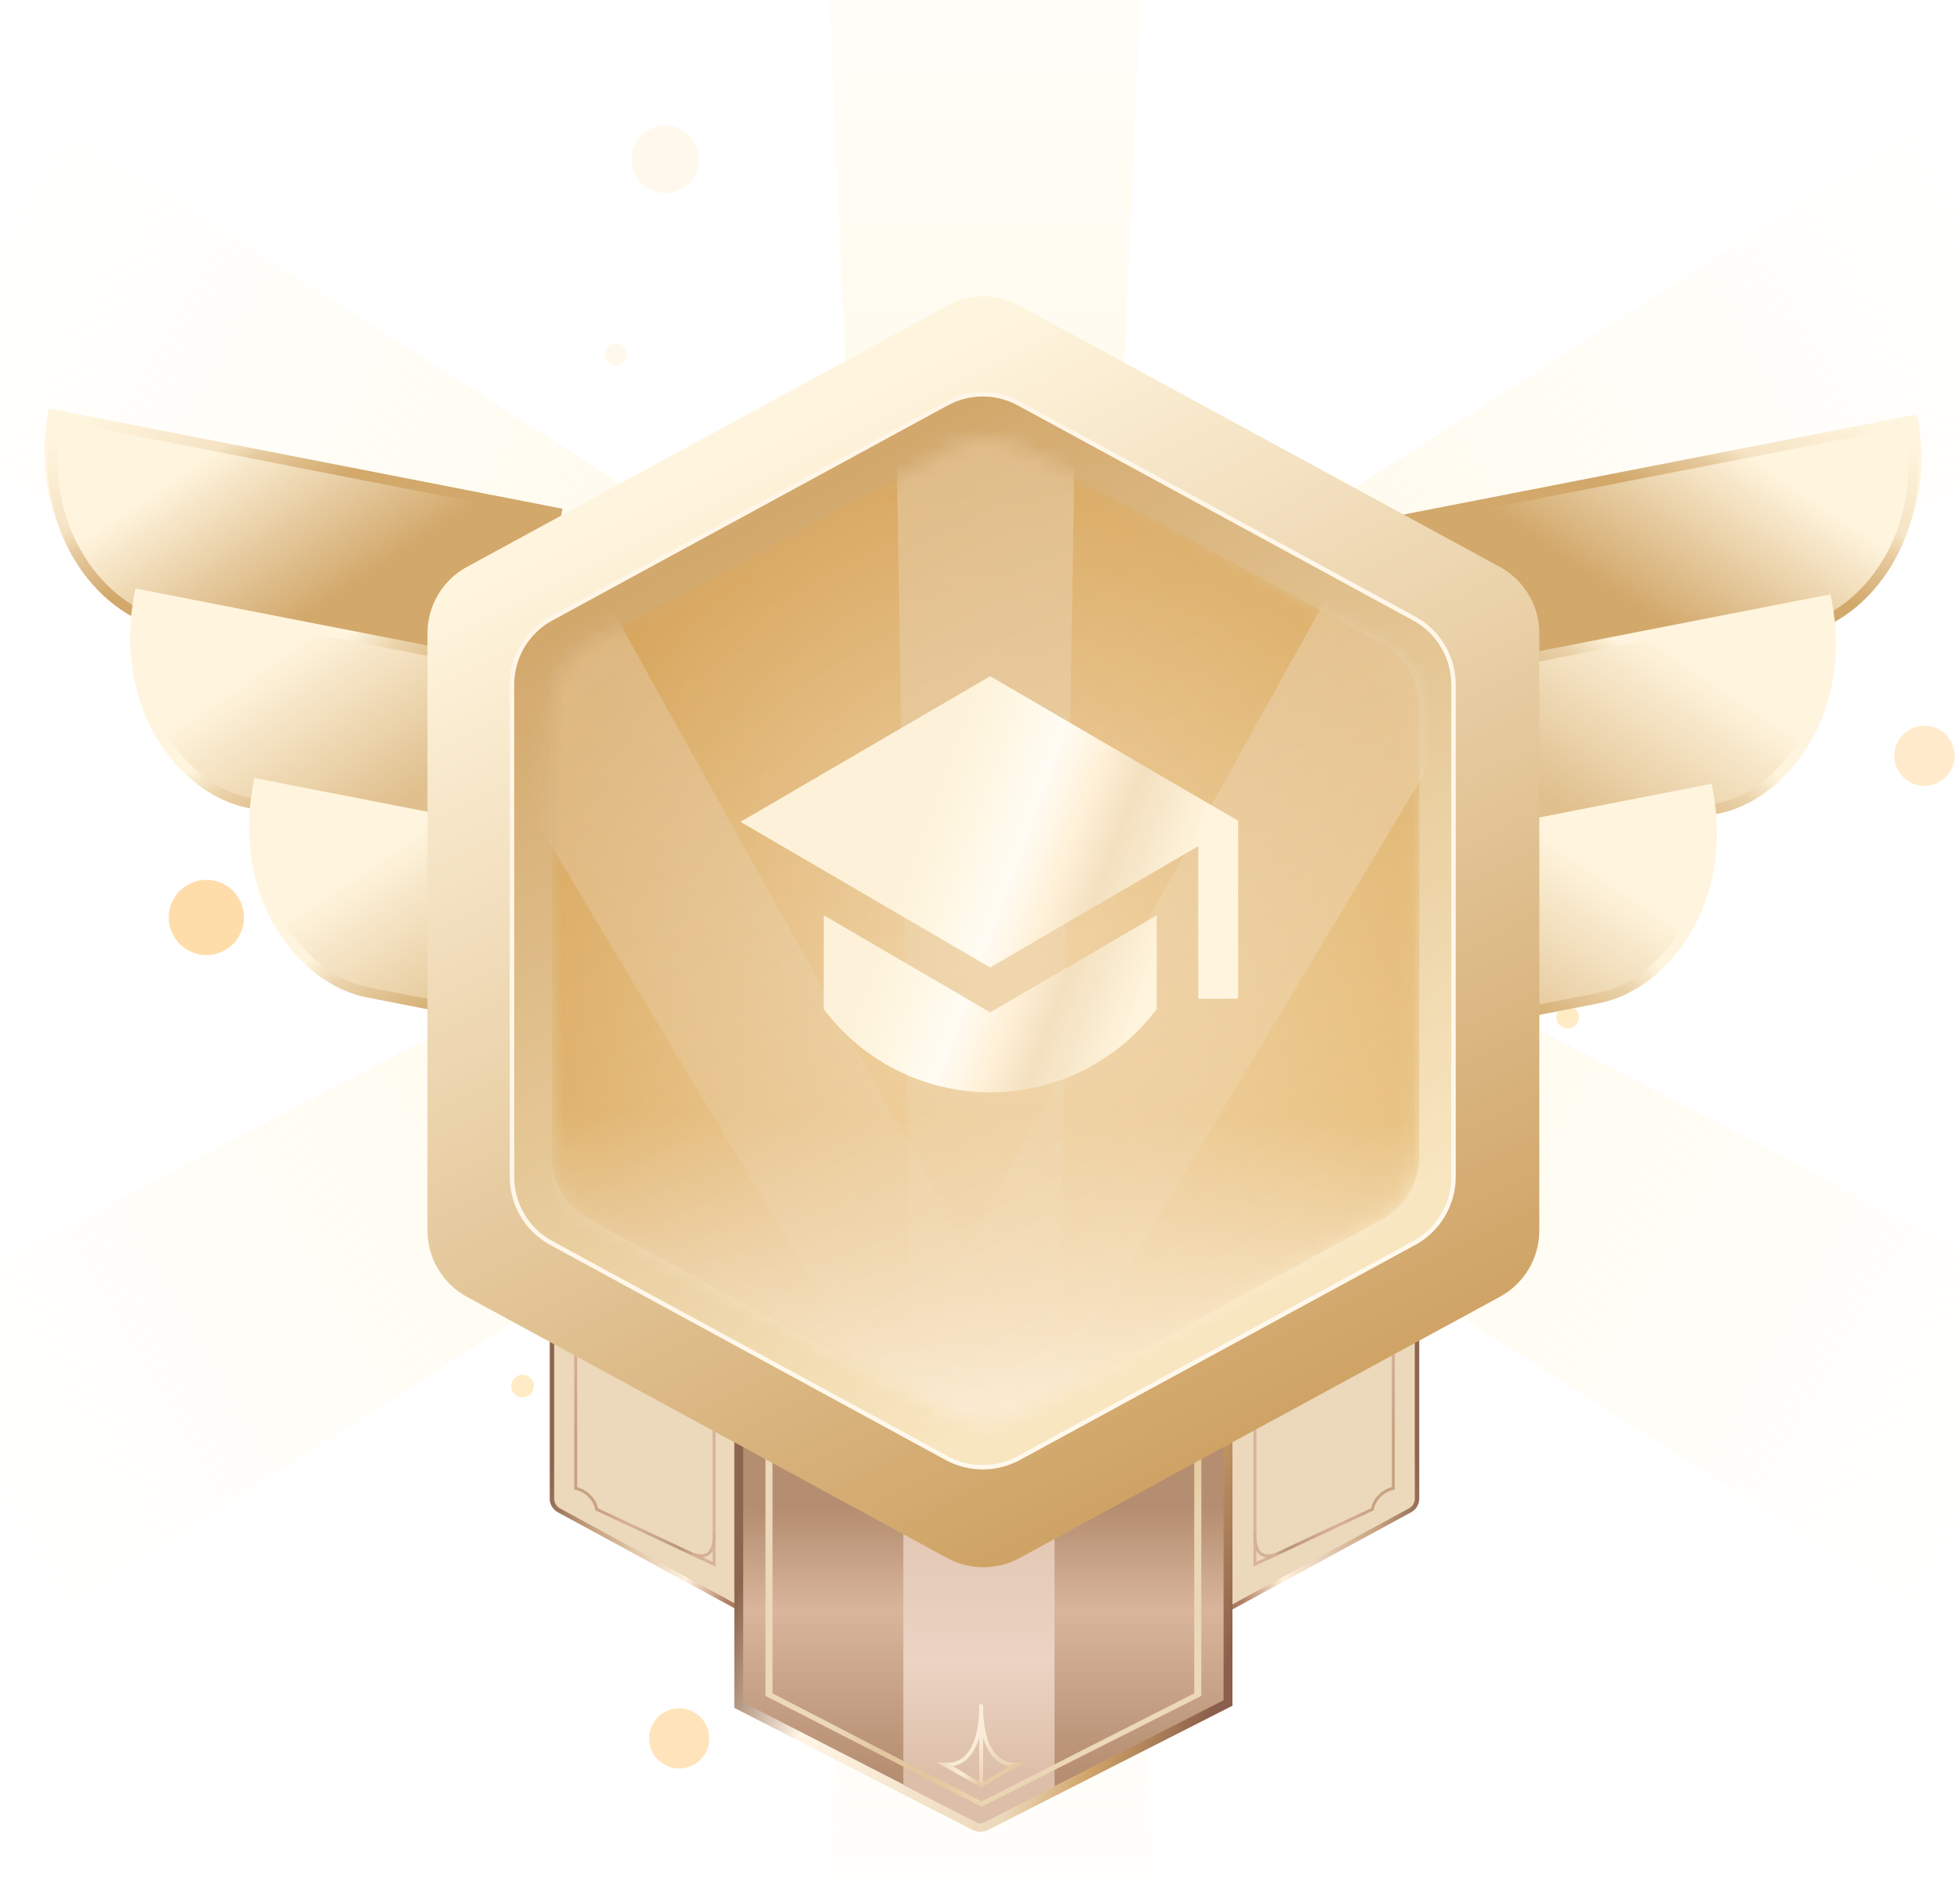 <svg width="120" height="115" viewBox="0 0 120 115" fill="none" xmlns="http://www.w3.org/2000/svg">
  <g clip-path="url(#clip0_647_3457)">
  <path d="M77.336 54.286L130.062 81.7L119.574 99.865L69.47 67.91L77.336 54.286Z" fill="url(#paint0_linear_647_3457)"/>
  <path d="M68.578 68.965L71.2 128.334H50.224L52.846 68.965H68.578Z" fill="url(#paint1_linear_647_3457)"/>
  <path d="M52.437 37.369L49.815 -22L70.791 -22L68.169 37.369H52.437Z" fill="url(#paint2_linear_647_3457)"/>
  <path d="M51.592 68.099L1.488 100.054L-9 81.888L43.726 54.475L51.592 68.099Z" fill="url(#paint3_linear_647_3457)"/>
  <path d="M77.336 52.086L130.062 24.673L119.574 6.507L69.47 38.462L77.336 52.086Z" fill="url(#paint4_linear_647_3457)"/>
  <path d="M51.592 38.275L1.488 6.32L-9 24.485L43.726 51.899L51.592 38.275Z" fill="url(#paint5_linear_647_3457)"/>
  <g opacity="0.3" filter="url(#filter0_f_647_3457)">
  <circle cx="40.723" cy="9.753" r="2.073" fill="#FFEBC4"/>
  </g>
  <g filter="url(#filter1_f_647_3457)">
  <circle cx="31.99" cy="84.885" r="0.691" fill="#FFEBC4"/>
  </g>
  <g opacity="0.3" filter="url(#filter2_f_647_3457)">
  <circle cx="37.707" cy="21.713" r="0.691" fill="#FFEBC4"/>
  </g>
  <g filter="url(#filter3_f_647_3457)">
  <circle cx="95.978" cy="62.286" r="0.691" fill="#FFEBC4"/>
  </g>
  <g filter="url(#filter4_f_647_3457)">
  <circle cx="12.636" cy="56.185" r="2.304" fill="#FFDDAA"/>
  </g>
  <g opacity="0.6" filter="url(#filter5_f_647_3457)">
  <circle cx="117.824" cy="46.283" r="1.843" fill="#FFDDAA"/>
  </g>
  <g opacity="0.8" filter="url(#filter6_f_647_3457)">
  <circle cx="41.583" cy="106.46" r="1.843" fill="#FFDDAA"/>
  </g>
  <g filter="url(#filter7_dd_647_3457)">
  <path d="M32.234 40.556L34.389 29.52L2.987 23.39C1.641 30.287 5.709 35.377 9.671 36.151L32.234 40.556Z" fill="url(#paint6_linear_647_3457)"/>
  <path d="M31.914 40.771L34.069 29.735L3.469 23.762C2.122 30.659 6.19 35.749 10.152 36.523L31.914 40.771Z" stroke="url(#paint7_linear_647_3457)" stroke-width="0.625"/>
  <path d="M32.441 50.862L34.596 39.826L8.539 34.739C7.193 41.636 11.261 46.727 15.223 47.5L32.441 50.862Z" fill="url(#paint8_linear_647_3457)"/>
  <path d="M32.441 50.862L34.596 39.826L8.539 34.739C7.193 41.636 11.261 46.727 15.223 47.5L32.441 50.862Z" stroke="url(#paint9_linear_647_3457)" stroke-width="0.625"/>
  <path d="M39.724 62.467L41.878 51.431L15.821 46.344C14.475 53.242 18.543 58.332 22.505 59.105L39.724 62.467Z" fill="url(#paint10_linear_647_3457)"/>
  <path d="M39.724 62.467L41.878 51.431L15.821 46.344C14.475 53.242 18.543 58.332 22.505 59.105L39.724 62.467Z" stroke="url(#paint11_linear_647_3457)" stroke-width="0.625"/>
  <g filter="url(#filter8_d_647_3457)">
  <path d="M33.794 90.109V65.952H47.817V98.218L34.221 90.826C33.958 90.683 33.794 90.408 33.794 90.109Z" fill="#ECD8BA"/>
  <path d="M33.794 90.109V65.952H47.817V98.218L34.221 90.826C33.958 90.683 33.794 90.408 33.794 90.109Z" stroke="url(#paint12_linear_647_3457)" stroke-width="0.272"/>
  </g>
  <path fill-rule="evenodd" clip-rule="evenodd" d="M35.338 89.407V78.205H35.156V89.558L35.232 89.571C35.484 89.613 35.764 89.762 35.993 89.98C36.221 90.198 36.39 90.476 36.432 90.769L36.439 90.818L43.81 94.27V81.942H43.627V93.984L36.605 90.695C36.545 90.37 36.356 90.075 36.118 89.848C35.89 89.631 35.61 89.47 35.338 89.407Z" fill="url(#paint13_linear_647_3457)"/>
  <path fill-rule="evenodd" clip-rule="evenodd" d="M43.616 93.317C43.813 92.985 43.824 92.514 43.809 92.21L43.627 92.219C43.642 92.522 43.626 92.943 43.459 93.225C43.379 93.361 43.265 93.461 43.1 93.502C42.933 93.544 42.702 93.528 42.385 93.405L42.319 93.574C42.657 93.706 42.928 93.734 43.145 93.679C43.364 93.624 43.516 93.488 43.616 93.317Z" fill="#D4B195"/>
  <g filter="url(#filter9_d_647_3457)">
  <path d="M86.756 90.109V65.952H72.733V98.218L86.329 90.826C86.592 90.683 86.756 90.408 86.756 90.109Z" fill="#ECD8BA"/>
  <path d="M86.756 90.109V65.952H72.733V98.218L86.329 90.826C86.592 90.683 86.756 90.408 86.756 90.109Z" stroke="url(#paint14_linear_647_3457)" stroke-width="0.272"/>
  </g>
  <path fill-rule="evenodd" clip-rule="evenodd" d="M85.213 89.407V78.205H85.395V89.558L85.319 89.571C85.067 89.613 84.787 89.762 84.558 89.98C84.329 90.198 84.16 90.476 84.118 90.769L84.112 90.818L76.741 94.27V81.942H76.923V93.984L83.946 90.695C84.006 90.37 84.195 90.075 84.432 89.848C84.66 89.631 84.941 89.47 85.213 89.407Z" fill="url(#paint15_linear_647_3457)"/>
  <path fill-rule="evenodd" clip-rule="evenodd" d="M76.933 93.317C76.737 92.985 76.726 92.514 76.741 92.21L76.923 92.219C76.908 92.522 76.924 92.943 77.09 93.225C77.171 93.361 77.285 93.461 77.449 93.502C77.617 93.544 77.847 93.528 78.165 93.405L78.231 93.574C77.893 93.706 77.622 93.734 77.405 93.679C77.185 93.624 77.034 93.488 76.933 93.317Z" fill="#D4B195"/>
  <path d="M88.13 40.911L85.975 29.875L117.377 23.744C118.724 30.642 114.655 35.732 110.694 36.506L88.13 40.911Z" fill="url(#paint16_linear_647_3457)"/>
  <path d="M88.45 41.127L86.296 30.091L116.896 24.117C118.242 31.015 114.174 36.105 110.212 36.879L88.45 41.127Z" stroke="url(#paint17_linear_647_3457)" stroke-width="0.625"/>
  <path d="M87.923 51.217L85.768 40.181L111.825 35.094C113.172 41.992 109.103 47.082 105.142 47.855L87.923 51.217Z" fill="url(#paint18_linear_647_3457)"/>
  <path d="M87.923 51.217L85.768 40.181L111.825 35.094C113.172 41.992 109.103 47.082 105.142 47.855L87.923 51.217Z" stroke="url(#paint19_linear_647_3457)" stroke-width="0.625"/>
  <path d="M80.642 62.822L78.487 51.786L104.544 46.699C105.89 53.596 101.822 58.687 97.86 59.46L80.642 62.822Z" fill="url(#paint20_linear_647_3457)"/>
  <path d="M80.642 62.822L78.487 51.786L104.544 46.699C105.89 53.596 101.822 58.687 97.86 59.46L80.642 62.822Z" stroke="url(#paint21_linear_647_3457)" stroke-width="0.625"/>
  <g filter="url(#filter10_d_647_3457)">
  <path d="M45.231 64.589H75.184V102.625L60.374 110.153C60.15 110.267 59.885 110.267 59.661 110.152L45.231 102.756V64.589Z" fill="url(#paint22_linear_647_3457)"/>
  <path d="M45.231 64.589H75.184V102.625L60.374 110.153C60.15 110.267 59.885 110.267 59.661 110.152L45.231 102.756V64.589Z" stroke="url(#paint23_linear_647_3457)" stroke-width="0.545"/>
  </g>
  <path fill-rule="evenodd" clip-rule="evenodd" d="M64.565 107.752L60.375 109.882C60.15 109.996 59.885 109.995 59.661 109.88L55.307 107.648V79.838H64.565V107.752Z" fill="url(#paint24_linear_647_3457)"/>
  <path fill-rule="evenodd" clip-rule="evenodd" d="M46.865 85.012H47.299V102.035L60.1 108.652L73.116 102.035V85.012H73.55V102.189L60.098 108.974L46.865 102.188V85.012Z" fill="url(#paint25_linear_647_3457)"/>
  <path fill-rule="evenodd" clip-rule="evenodd" d="M60.189 102.71V107.651H59.952V102.71H60.189Z" fill="url(#paint26_linear_647_3457)"/>
  <path fill-rule="evenodd" clip-rule="evenodd" d="M59.359 105.898C58.888 106.441 58.314 106.562 57.919 106.496L57.958 106.263C58.273 106.315 58.764 106.223 59.18 105.743C59.599 105.26 59.95 104.376 59.95 102.829H60.187C60.187 104.407 59.829 105.356 59.359 105.898Z" fill="url(#paint27_linear_647_3457)"/>
  <path fill-rule="evenodd" clip-rule="evenodd" d="M60.779 105.898C61.251 106.441 61.825 106.562 62.22 106.496L62.181 106.263C61.866 106.315 61.375 106.223 60.958 105.743C60.54 105.26 60.188 104.376 60.188 102.829H59.952C59.952 104.407 60.31 105.356 60.779 105.898Z" fill="url(#paint28_linear_647_3457)"/>
  <path fill-rule="evenodd" clip-rule="evenodd" d="M60.02 107.759L57.348 106.261L57.939 106.261L60.07 107.521L62.2 106.25H62.722L60.118 107.759C60.087 107.773 60.051 107.773 60.02 107.759Z" fill="url(#paint29_linear_647_3457)"/>
  <g filter="url(#filter11_d_647_3457)">
  <path d="M57.995 14.874L28.588 30.871C27.098 31.681 26.171 33.242 26.171 34.937L26.171 71.506C26.171 73.202 27.098 74.762 28.588 75.572L57.995 91.57C59.375 92.32 61.04 92.32 62.419 91.57L91.827 75.572C93.317 74.762 94.244 73.202 94.244 71.506L94.244 34.937C94.244 33.242 93.317 31.681 91.827 30.871L62.419 14.874C61.04 14.123 59.375 14.123 57.995 14.874Z" fill="url(#paint30_linear_647_3457)"/>
  <path d="M57.964 20.86L33.754 34.031C32.27 34.838 31.346 36.392 31.346 38.081L31.346 68.225C31.346 69.915 32.27 71.469 33.754 72.276L57.964 85.447C59.338 86.194 60.998 86.194 62.372 85.447L86.582 72.276C88.066 71.469 88.99 69.915 88.99 68.225L88.99 38.081C88.99 36.392 88.066 34.838 86.582 34.031L62.372 20.86C60.998 20.113 59.338 20.113 57.964 20.86Z" fill="url(#paint31_linear_647_3457)"/>
  <g filter="url(#filter12_f_647_3457)">
  <path d="M57.964 20.86L33.754 34.031C32.27 34.838 31.346 36.392 31.346 38.081L31.346 68.225C31.346 69.915 32.27 71.469 33.754 72.276L57.964 85.447C59.338 86.194 60.998 86.194 62.372 85.447L86.582 72.276C88.066 71.469 88.99 69.915 88.99 68.225L88.99 38.081C88.99 36.392 88.066 34.838 86.582 34.031L62.372 20.86C60.998 20.113 59.338 20.113 57.964 20.86Z" stroke="url(#paint32_linear_647_3457)" stroke-width="0.272"/>
  </g>
  <g opacity="0.5">
  <mask id="mask0_647_3457" style="mask-type:alpha" maskUnits="userSpaceOnUse" x="33" y="22" width="54" height="62">
  <path d="M58.25 23.522L36.088 35.567C34.675 36.335 33.796 37.814 33.796 39.422L33.796 66.991C33.796 68.598 34.675 70.077 36.088 70.845L58.25 82.89C59.556 83.6 61.133 83.6 62.439 82.89L84.601 70.845C86.014 70.077 86.893 68.598 86.893 66.991L86.893 39.422C86.893 37.814 86.014 36.335 84.601 35.567L62.439 23.522C61.133 22.812 59.556 22.812 58.25 23.522Z" fill="#A6D3DE"/>
  </mask>
  <g mask="url(#mask0_647_3457)">
  <path d="M58.25 23.522L36.088 35.567C34.675 36.335 33.796 37.814 33.796 39.422L33.796 66.991C33.796 68.598 34.675 70.077 36.088 70.845L58.25 82.89C59.556 83.6 61.133 83.6 62.439 82.89L84.601 70.845C86.014 70.077 86.893 68.598 86.893 66.991L86.893 39.422C86.893 37.814 86.014 36.335 84.601 35.567L62.439 23.522C61.133 22.812 59.556 22.812 58.25 23.522Z" fill="url(#paint33_radial_647_3457)"/>
  <path opacity="0.5" d="M55.908 85.246L54.853 21.164H65.839L64.784 85.246H55.908Z" fill="url(#paint34_linear_647_3457)"/>
  <path opacity="0.5" d="M55.767 84.678L22.812 29.708L32.326 24.215L63.454 80.24L55.767 84.678Z" fill="url(#paint35_linear_647_3457)"/>
  <path opacity="0.5" d="M54.849 80.239L85.978 24.214L95.491 29.707L62.537 84.677L54.849 80.239Z" fill="url(#paint36_linear_647_3457)"/>
  <rect x="33.796" y="49.543" width="53.097" height="34.483" fill="url(#paint37_linear_647_3457)"/>
  <g filter="url(#filter13_i_647_3457)">
  <path d="M58.25 23.522L36.088 35.567C34.675 36.335 33.796 37.814 33.796 39.422L33.796 66.991C33.796 68.598 34.675 70.077 36.088 70.845L58.25 82.89C59.556 83.6 61.133 83.6 62.439 82.89L84.601 70.845C86.014 70.077 86.893 68.598 86.893 66.991L86.893 39.422C86.893 37.814 86.014 36.335 84.601 35.567L62.439 23.522C61.133 22.812 59.556 22.812 58.25 23.522Z" fill="#6052B4" fill-opacity="0.01"/>
  </g>
  </g>
  </g>
  </g>
  </g>
  <g clip-path="url(#clip1_647_3457)">
  <g filter="url(#filter14_d_647_3457)">
  <path d="M60.527 40.426L45.239 49.345L60.527 58.263L73.267 50.831V60.174H75.816V49.345L60.527 40.426ZM50.334 55.066V60.811C52.658 63.905 56.359 65.907 60.527 65.907C64.695 65.907 68.396 63.905 70.72 60.811L70.72 55.067L60.528 61.012L50.334 55.066Z" fill="url(#paint38_linear_647_3457)"/>
  </g>
  </g>
  </g>
  <defs>
  <filter id="filter0_f_647_3457" x="33.12" y="2.151" width="15.205" height="15.205" filterUnits="userSpaceOnUse" color-interpolation-filters="sRGB">
  <feFlood flood-opacity="0" result="BackgroundImageFix"/>
  <feBlend mode="normal" in="SourceGraphic" in2="BackgroundImageFix" result="shape"/>
  <feGaussianBlur stdDeviation="2.765" result="effect1_foregroundBlur_647_3457"/>
  </filter>
  <filter id="filter1_f_647_3457" x="30.838" y="83.734" width="2.303" height="2.304" filterUnits="userSpaceOnUse" color-interpolation-filters="sRGB">
  <feFlood flood-opacity="0" result="BackgroundImageFix"/>
  <feBlend mode="normal" in="SourceGraphic" in2="BackgroundImageFix" result="shape"/>
  <feGaussianBlur stdDeviation="0.23" result="effect1_foregroundBlur_647_3457"/>
  </filter>
  <filter id="filter2_f_647_3457" x="34.837" y="18.844" width="5.739" height="5.739" filterUnits="userSpaceOnUse" color-interpolation-filters="sRGB">
  <feFlood flood-opacity="0" result="BackgroundImageFix"/>
  <feBlend mode="normal" in="SourceGraphic" in2="BackgroundImageFix" result="shape"/>
  <feGaussianBlur stdDeviation="1.089" result="effect1_foregroundBlur_647_3457"/>
  </filter>
  <filter id="filter3_f_647_3457" x="93.653" y="59.961" width="4.649" height="4.65" filterUnits="userSpaceOnUse" color-interpolation-filters="sRGB">
  <feFlood flood-opacity="0" result="BackgroundImageFix"/>
  <feBlend mode="normal" in="SourceGraphic" in2="BackgroundImageFix" result="shape"/>
  <feGaussianBlur stdDeviation="0.817" result="effect1_foregroundBlur_647_3457"/>
  </filter>
  <filter id="filter4_f_647_3457" x="4.886" y="48.435" width="15.499" height="15.499" filterUnits="userSpaceOnUse" color-interpolation-filters="sRGB">
  <feFlood flood-opacity="0" result="BackgroundImageFix"/>
  <feBlend mode="normal" in="SourceGraphic" in2="BackgroundImageFix" result="shape"/>
  <feGaussianBlur stdDeviation="2.723" result="effect1_foregroundBlur_647_3457"/>
  </filter>
  <filter id="filter5_f_647_3457" x="111.374" y="39.832" width="12.902" height="12.901" filterUnits="userSpaceOnUse" color-interpolation-filters="sRGB">
  <feFlood flood-opacity="0" result="BackgroundImageFix"/>
  <feBlend mode="normal" in="SourceGraphic" in2="BackgroundImageFix" result="shape"/>
  <feGaussianBlur stdDeviation="2.304" result="effect1_foregroundBlur_647_3457"/>
  </filter>
  <filter id="filter6_f_647_3457" x="35.133" y="100.009" width="12.902" height="12.901" filterUnits="userSpaceOnUse" color-interpolation-filters="sRGB">
  <feFlood flood-opacity="0" result="BackgroundImageFix"/>
  <feBlend mode="normal" in="SourceGraphic" in2="BackgroundImageFix" result="shape"/>
  <feGaussianBlur stdDeviation="2.304" result="effect1_foregroundBlur_647_3457"/>
  </filter>
  <filter id="filter7_dd_647_3457" x="-22.282" y="-9.028" width="164.928" height="146.212" filterUnits="userSpaceOnUse" color-interpolation-filters="sRGB">
  <feFlood flood-opacity="0" result="BackgroundImageFix"/>
  <feColorMatrix in="SourceAlpha" type="matrix" values="0 0 0 0 0 0 0 0 0 0 0 0 0 0 0 0 0 0 127 0" result="hardAlpha"/>
  <feOffset/>
  <feGaussianBlur stdDeviation="4.168"/>
  <feColorMatrix type="matrix" values="0 0 0 0 0.992 0 0 0 0 0.802 0 0 0 0 0.516 0 0 0 1 0"/>
  <feBlend mode="normal" in2="BackgroundImageFix" result="effect1_dropShadow_647_3457"/>
  <feColorMatrix in="SourceAlpha" type="matrix" values="0 0 0 0 0 0 0 0 0 0 0 0 0 0 0 0 0 0 127 0" result="hardAlpha"/>
  <feOffset dy="1.667"/>
  <feGaussianBlur stdDeviation="12.503"/>
  <feColorMatrix type="matrix" values="0 0 0 0 1 0 0 0 0 0.723 0 0 0 0 0.467 0 0 0 0.6 0"/>
  <feBlend mode="normal" in2="effect1_dropShadow_647_3457" result="effect2_dropShadow_647_3457"/>
  <feBlend mode="normal" in="SourceGraphic" in2="effect2_dropShadow_647_3457" result="shape"/>
  </filter>
  <filter id="filter8_d_647_3457" x="31.48" y="63.637" width="18.652" height="36.989" filterUnits="userSpaceOnUse" color-interpolation-filters="sRGB">
  <feFlood flood-opacity="0" result="BackgroundImageFix"/>
  <feColorMatrix in="SourceAlpha" type="matrix" values="0 0 0 0 0 0 0 0 0 0 0 0 0 0 0 0 0 0 127 0" result="hardAlpha"/>
  <feOffset/>
  <feGaussianBlur stdDeviation="1.089"/>
  <feColorMatrix type="matrix" values="0 0 0 0 0.7 0 0 0 0 0.562 0 0 0 0 0.324 0 0 0 0.78 0"/>
  <feBlend mode="normal" in2="BackgroundImageFix" result="effect1_dropShadow_647_3457"/>
  <feBlend mode="normal" in="SourceGraphic" in2="effect1_dropShadow_647_3457" result="shape"/>
  </filter>
  <filter id="filter9_d_647_3457" x="70.418" y="63.637" width="18.652" height="36.989" filterUnits="userSpaceOnUse" color-interpolation-filters="sRGB">
  <feFlood flood-opacity="0" result="BackgroundImageFix"/>
  <feColorMatrix in="SourceAlpha" type="matrix" values="0 0 0 0 0 0 0 0 0 0 0 0 0 0 0 0 0 0 127 0" result="hardAlpha"/>
  <feOffset/>
  <feGaussianBlur stdDeviation="1.089"/>
  <feColorMatrix type="matrix" values="0 0 0 0 0.7 0 0 0 0 0.562 0 0 0 0 0.324 0 0 0 0.78 0"/>
  <feBlend mode="normal" in2="BackgroundImageFix" result="effect1_dropShadow_647_3457"/>
  <feBlend mode="normal" in="SourceGraphic" in2="effect1_dropShadow_647_3457" result="shape"/>
  </filter>
  <filter id="filter10_d_647_3457" x="42.781" y="62.139" width="34.854" height="50.55" filterUnits="userSpaceOnUse" color-interpolation-filters="sRGB">
  <feFlood flood-opacity="0" result="BackgroundImageFix"/>
  <feColorMatrix in="SourceAlpha" type="matrix" values="0 0 0 0 0 0 0 0 0 0 0 0 0 0 0 0 0 0 127 0" result="hardAlpha"/>
  <feOffset/>
  <feGaussianBlur stdDeviation="1.089"/>
  <feColorMatrix type="matrix" values="0 0 0 0 0.7 0 0 0 0 0.562 0 0 0 0 0.324 0 0 0 0.78 0"/>
  <feBlend mode="normal" in2="BackgroundImageFix" result="effect1_dropShadow_647_3457"/>
  <feBlend mode="normal" in="SourceGraphic" in2="effect1_dropShadow_647_3457" result="shape"/>
  </filter>
  <filter id="filter11_d_647_3457" x="24.537" y="14.311" width="71.341" height="81.633" filterUnits="userSpaceOnUse" color-interpolation-filters="sRGB">
  <feFlood flood-opacity="0" result="BackgroundImageFix"/>
  <feColorMatrix in="SourceAlpha" type="matrix" values="0 0 0 0 0 0 0 0 0 0 0 0 0 0 0 0 0 0 127 0" result="hardAlpha"/>
  <feOffset dy="2.178"/>
  <feGaussianBlur stdDeviation="0.817"/>
  <feColorMatrix type="matrix" values="0 0 0 0 0.438 0 0 0 0 0.287 0 0 0 0 0.111 0 0 0 0.6 0"/>
  <feBlend mode="normal" in2="BackgroundImageFix" result="effect1_dropShadow_647_3457"/>
  <feBlend mode="normal" in="SourceGraphic" in2="effect1_dropShadow_647_3457" result="shape"/>
  </filter>
  <filter id="filter12_f_647_3457" x="31.128" y="20.082" width="58.079" height="66.144" filterUnits="userSpaceOnUse" color-interpolation-filters="sRGB">
  <feFlood flood-opacity="0" result="BackgroundImageFix"/>
  <feBlend mode="normal" in="SourceGraphic" in2="BackgroundImageFix" result="shape"/>
  <feGaussianBlur stdDeviation="0.041" result="effect1_foregroundBlur_647_3457"/>
  </filter>
  <filter id="filter13_i_647_3457" x="33.796" y="22.99" width="53.097" height="60.433" filterUnits="userSpaceOnUse" color-interpolation-filters="sRGB">
  <feFlood flood-opacity="0" result="BackgroundImageFix"/>
  <feBlend mode="normal" in="SourceGraphic" in2="BackgroundImageFix" result="shape"/>
  <feColorMatrix in="SourceAlpha" type="matrix" values="0 0 0 0 0 0 0 0 0 0 0 0 0 0 0 0 0 0 127 0" result="hardAlpha"/>
  <feOffset/>
  <feGaussianBlur stdDeviation="1.831"/>
  <feComposite in2="hardAlpha" operator="arithmetic" k2="-1" k3="1"/>
  <feColorMatrix type="matrix" values="0 0 0 0 0.458 0 0 0 0 0.257 0 0 0 0 0.071 0 0 0 1 0"/>
  <feBlend mode="normal" in2="shape" result="effect1_innerShadow_647_3457"/>
  </filter>
  <filter id="filter14_d_647_3457" x="43.368" y="39.442" width="34.515" height="29.419" filterUnits="userSpaceOnUse" color-interpolation-filters="sRGB">
  <feFlood flood-opacity="0" result="BackgroundImageFix"/>
  <feColorMatrix in="SourceAlpha" type="matrix" values="0 0 0 0 0 0 0 0 0 0 0 0 0 0 0 0 0 0 127 0" result="hardAlpha"/>
  <feOffset dx="0.098" dy="0.985"/>
  <feGaussianBlur stdDeviation="0.985"/>
  <feColorMatrix type="matrix" values="0 0 0 0 0.796 0 0 0 0 0.52 0 0 0 0 0.196 0 0 0 0.42 0"/>
  <feBlend mode="normal" in2="BackgroundImageFix" result="effect1_dropShadow_647_3457"/>
  <feBlend mode="normal" in="SourceGraphic" in2="effect1_dropShadow_647_3457" result="shape"/>
  </filter>
  <linearGradient id="paint0_linear_647_3457" x1="124.818" y1="90.783" x2="73.403" y2="61.098" gradientUnits="userSpaceOnUse">
  <stop stop-color="#FFF6D6" stop-opacity="0"/>
  <stop offset="1" stop-color="#FFEFC5" stop-opacity="0.4"/>
  </linearGradient>
  <linearGradient id="paint1_linear_647_3457" x1="60.712" y1="128.334" x2="60.712" y2="68.965" gradientUnits="userSpaceOnUse">
  <stop stop-color="#FFF6D6" stop-opacity="0"/>
  <stop offset="1" stop-color="#FFEFC5" stop-opacity="0.4"/>
  </linearGradient>
  <linearGradient id="paint2_linear_647_3457" x1="60.303" y1="-22" x2="60.303" y2="37.369" gradientUnits="userSpaceOnUse">
  <stop stop-color="#FFF6D6" stop-opacity="0"/>
  <stop offset="1" stop-color="#FFEFC5" stop-opacity="0.4"/>
  </linearGradient>
  <linearGradient id="paint3_linear_647_3457" x1="-3.756" y1="90.971" x2="47.659" y2="61.287" gradientUnits="userSpaceOnUse">
  <stop stop-color="#FFF6D6" stop-opacity="0"/>
  <stop offset="1" stop-color="#FFEFC5" stop-opacity="0.4"/>
  </linearGradient>
  <linearGradient id="paint4_linear_647_3457" x1="124.818" y1="15.59" x2="73.403" y2="45.274" gradientUnits="userSpaceOnUse">
  <stop stop-color="#FFF6D6" stop-opacity="0"/>
  <stop offset="1" stop-color="#FFEFC5" stop-opacity="0.4"/>
  </linearGradient>
  <linearGradient id="paint5_linear_647_3457" x1="-3.756" y1="15.402" x2="47.659" y2="45.087" gradientUnits="userSpaceOnUse">
  <stop stop-color="#FFF6D6" stop-opacity="0"/>
  <stop offset="1" stop-color="#FFEFC5" stop-opacity="0.4"/>
  </linearGradient>
  <linearGradient id="paint6_linear_647_3457" x1="16.773" y1="37.538" x2="9.249" y2="26.363" gradientUnits="userSpaceOnUse">
  <stop stop-color="#D2A86B"/>
  <stop offset="0.875" stop-color="#FFF5DE"/>
  </linearGradient>
  <linearGradient id="paint7_linear_647_3457" x1="5.001" y1="24.061" x2="11.737" y2="36.832" gradientUnits="userSpaceOnUse">
  <stop stop-color="#FFF5DE"/>
  <stop offset="0.379" stop-color="#F5E3C4"/>
  <stop offset="0.481" stop-color="#E6CA9E"/>
  <stop offset="0.729" stop-color="#D2A86B"/>
  </linearGradient>
  <linearGradient id="paint8_linear_647_3457" x1="22.325" y1="48.887" x2="14.801" y2="37.712" gradientUnits="userSpaceOnUse">
  <stop stop-color="#E0C08E"/>
  <stop offset="0.875" stop-color="#FFF5DE"/>
  </linearGradient>
  <linearGradient id="paint9_linear_647_3457" x1="10.072" y1="35.038" x2="25.216" y2="53.017" gradientUnits="userSpaceOnUse">
  <stop stop-color="#FFF5DE"/>
  <stop offset="0.379" stop-color="#FFF5DE"/>
  <stop offset="0.481" stop-color="#EAD2A9"/>
  <stop offset="0.729" stop-color="#D2A86B"/>
  </linearGradient>
  <linearGradient id="paint10_linear_647_3457" x1="29.608" y1="60.492" x2="22.083" y2="49.317" gradientUnits="userSpaceOnUse">
  <stop stop-color="#E0C08E"/>
  <stop offset="0.875" stop-color="#FFF5DE"/>
  </linearGradient>
  <linearGradient id="paint11_linear_647_3457" x1="17.354" y1="46.643" x2="32.498" y2="64.622" gradientUnits="userSpaceOnUse">
  <stop stop-color="#FFF5DE"/>
  <stop offset="0.379" stop-color="#FFF5DE"/>
  <stop offset="0.481" stop-color="#EAD2A9"/>
  <stop offset="0.729" stop-color="#D2A86B"/>
  </linearGradient>
  <linearGradient id="paint12_linear_647_3457" x1="33.794" y1="87.943" x2="48.191" y2="91.196" gradientUnits="userSpaceOnUse">
  <stop stop-color="#8D664F"/>
  <stop offset="0.209" stop-color="#C49F7D"/>
  <stop offset="0.648" stop-color="#FFF1DC"/>
  <stop offset="0.828" stop-color="#B38368"/>
  <stop offset="0.972" stop-color="#8C5F4C"/>
  </linearGradient>
  <linearGradient id="paint13_linear_647_3457" x1="35.565" y1="87.463" x2="40.772" y2="85.91" gradientUnits="userSpaceOnUse">
  <stop stop-color="#C7A383"/>
  <stop offset="0.31" stop-color="#D5B198"/>
  <stop offset="0.524" stop-color="#CBA68C"/>
  <stop offset="0.772" stop-color="#BB9478"/>
  <stop offset="1" stop-color="#D7B49B"/>
  </linearGradient>
  <linearGradient id="paint14_linear_647_3457" x1="86.756" y1="87.943" x2="72.359" y2="91.196" gradientUnits="userSpaceOnUse">
  <stop stop-color="#8D664F"/>
  <stop offset="0.209" stop-color="#C49F7D"/>
  <stop offset="0.648" stop-color="#FFF1DC"/>
  <stop offset="0.828" stop-color="#B38368"/>
  <stop offset="0.972" stop-color="#8C5F4C"/>
  </linearGradient>
  <linearGradient id="paint15_linear_647_3457" x1="84.986" y1="87.463" x2="79.778" y2="85.91" gradientUnits="userSpaceOnUse">
  <stop stop-color="#C7A383"/>
  <stop offset="0.31" stop-color="#D5B198"/>
  <stop offset="0.524" stop-color="#CBA68C"/>
  <stop offset="0.772" stop-color="#BB9478"/>
  <stop offset="1" stop-color="#D7B49B"/>
  </linearGradient>
  <linearGradient id="paint16_linear_647_3457" x1="103.591" y1="37.892" x2="111.115" y2="26.717" gradientUnits="userSpaceOnUse">
  <stop stop-color="#D2A86B"/>
  <stop offset="0.875" stop-color="#FFF5DE"/>
  </linearGradient>
  <linearGradient id="paint17_linear_647_3457" x1="115.363" y1="24.417" x2="108.627" y2="37.188" gradientUnits="userSpaceOnUse">
  <stop stop-color="#FFF5DE"/>
  <stop offset="0.379" stop-color="#F5E3C4"/>
  <stop offset="0.481" stop-color="#E6CA9E"/>
  <stop offset="0.729" stop-color="#D2A86B"/>
  </linearGradient>
  <linearGradient id="paint18_linear_647_3457" x1="98.039" y1="49.242" x2="105.563" y2="38.067" gradientUnits="userSpaceOnUse">
  <stop stop-color="#E0C08E"/>
  <stop offset="0.875" stop-color="#FFF5DE"/>
  </linearGradient>
  <linearGradient id="paint19_linear_647_3457" x1="110.292" y1="35.394" x2="95.148" y2="53.372" gradientUnits="userSpaceOnUse">
  <stop stop-color="#FFF5DE"/>
  <stop offset="0.379" stop-color="#FFF5DE"/>
  <stop offset="0.481" stop-color="#EAD2A9"/>
  <stop offset="0.729" stop-color="#D2A86B"/>
  </linearGradient>
  <linearGradient id="paint20_linear_647_3457" x1="90.758" y1="60.847" x2="98.282" y2="49.672" gradientUnits="userSpaceOnUse">
  <stop stop-color="#E0C08E"/>
  <stop offset="0.875" stop-color="#FFF5DE"/>
  </linearGradient>
  <linearGradient id="paint21_linear_647_3457" x1="103.011" y1="46.998" x2="87.867" y2="64.977" gradientUnits="userSpaceOnUse">
  <stop stop-color="#FFF5DE"/>
  <stop offset="0.379" stop-color="#FFF5DE"/>
  <stop offset="0.481" stop-color="#EAD2A9"/>
  <stop offset="0.729" stop-color="#D2A86B"/>
  </linearGradient>
  <linearGradient id="paint22_linear_647_3457" x1="60.208" y1="84.739" x2="60.208" y2="110.335" gradientUnits="userSpaceOnUse">
  <stop stop-color="#B58D70"/>
  <stop offset="0.229" stop-color="#B58D70"/>
  <stop offset="0.477" stop-color="#D8B59B"/>
  <stop offset="0.883" stop-color="#B58D70"/>
  <stop offset="1" stop-color="#B58D70"/>
  </linearGradient>
  <linearGradient id="paint23_linear_647_3457" x1="45.231" y1="95.767" x2="74.196" y2="105.627" gradientUnits="userSpaceOnUse">
  <stop stop-color="#8D664F"/>
  <stop offset="0.209" stop-color="#FFF5E6"/>
  <stop offset="0.648" stop-color="#ECD8BA"/>
  <stop offset="0.78" stop-color="#D0A568"/>
  <stop offset="0.972" stop-color="#8C5F4C"/>
  </linearGradient>
  <linearGradient id="paint24_linear_647_3457" x1="59.936" y1="79.838" x2="59.936" y2="109.967" gradientUnits="userSpaceOnUse">
  <stop stop-color="#DDBFA9"/>
  <stop offset="0.222" stop-color="#DDBFA9"/>
  <stop offset="0.67" stop-color="#EBD4C4"/>
  <stop offset="0.899" stop-color="#DDBFA9"/>
  <stop offset="1" stop-color="#DDBFA9"/>
  </linearGradient>
  <linearGradient id="paint25_linear_647_3457" x1="72.291" y1="99.263" x2="61.364" y2="90.797" gradientUnits="userSpaceOnUse">
  <stop stop-color="#ECD8BA"/>
  <stop offset="0.31" stop-color="#EBD3AE"/>
  <stop offset="0.524" stop-color="#E2C69C"/>
  <stop offset="0.772" stop-color="#E3C8A0"/>
  <stop offset="1" stop-color="#ECD8BA"/>
  </linearGradient>
  <linearGradient id="paint26_linear_647_3457" x1="60.071" y1="102.71" x2="60.071" y2="107.326" gradientUnits="userSpaceOnUse">
  <stop stop-color="#FAECD8"/>
  <stop offset="0.492" stop-color="#F9EBD7"/>
  <stop offset="1" stop-color="#ECD5B4"/>
  </linearGradient>
  <linearGradient id="paint27_linear_647_3457" x1="59.053" y1="102.829" x2="59.053" y2="106.512" gradientUnits="userSpaceOnUse">
  <stop stop-color="#F9EBD7"/>
  <stop offset="0.479" stop-color="#FAEDD9"/>
  <stop offset="1" stop-color="#F8E9D4"/>
  </linearGradient>
  <linearGradient id="paint28_linear_647_3457" x1="61.086" y1="102.829" x2="61.086" y2="106.512" gradientUnits="userSpaceOnUse">
  <stop stop-color="#FAEDD8"/>
  <stop offset="0.479" stop-color="#FAECD8"/>
  <stop offset="1" stop-color="#EAD4B2"/>
  </linearGradient>
  <linearGradient id="paint29_linear_647_3457" x1="59.783" y1="106.77" x2="56.713" y2="107.133" gradientUnits="userSpaceOnUse">
  <stop stop-color="#E5CBA6"/>
  <stop offset="0.31" stop-color="#FAEDDA"/>
  <stop offset="0.524" stop-color="#F3E2C9"/>
  <stop offset="0.614" stop-color="#EFDCC0"/>
  <stop offset="1" stop-color="#EFDCC0"/>
  </linearGradient>
  <linearGradient id="paint30_linear_647_3457" x1="45.912" y1="23.201" x2="76.545" y2="84.058" gradientUnits="userSpaceOnUse">
  <stop stop-color="#FFF5DE"/>
  <stop offset="1" stop-color="#CFA365"/>
  </linearGradient>
  <linearGradient id="paint31_linear_647_3457" x1="45.641" y1="28.239" x2="72.053" y2="76.979" gradientUnits="userSpaceOnUse">
  <stop stop-color="#D2A86C"/>
  <stop offset="1" stop-color="#F8E6C0"/>
  </linearGradient>
  <linearGradient id="paint32_linear_647_3457" x1="48.5" y1="26.469" x2="76.955" y2="77.66" gradientUnits="userSpaceOnUse">
  <stop stop-color="#FFF6E7"/>
  <stop offset="1" stop-color="#FFF8EC"/>
  </linearGradient>
  <radialGradient id="paint33_radial_647_3457" cx="0" cy="0" r="1" gradientUnits="userSpaceOnUse" gradientTransform="translate(60.344 53.206) rotate(90) scale(30.822 26.549)">
  <stop stop-color="#FFE4BA"/>
  <stop offset="1" stop-color="#DEA44D"/>
  </radialGradient>
  <linearGradient id="paint34_linear_647_3457" x1="60.346" y1="21.164" x2="60.346" y2="85.246" gradientUnits="userSpaceOnUse">
  <stop stop-color="white"/>
  <stop offset="1" stop-color="#F2EDED" stop-opacity="0"/>
  </linearGradient>
  <linearGradient id="paint35_linear_647_3457" x1="27.569" y1="26.961" x2="59.611" y2="82.459" gradientUnits="userSpaceOnUse">
  <stop stop-color="white"/>
  <stop offset="1" stop-color="#F2EDED" stop-opacity="0"/>
  </linearGradient>
  <linearGradient id="paint36_linear_647_3457" x1="90.734" y1="26.961" x2="58.693" y2="82.458" gradientUnits="userSpaceOnUse">
  <stop stop-color="white"/>
  <stop offset="1" stop-color="#F2EDED" stop-opacity="0"/>
  </linearGradient>
  <linearGradient id="paint37_linear_647_3457" x1="60.344" y1="64.496" x2="60.184" y2="81.889" gradientUnits="userSpaceOnUse">
  <stop stop-color="white" stop-opacity="0"/>
  <stop offset="1" stop-color="#FFF1E3"/>
  </linearGradient>
  <linearGradient id="paint38_linear_647_3457" x1="58.106" y1="34.039" x2="78.31" y2="41.408" gradientUnits="userSpaceOnUse">
  <stop offset="0.169" stop-color="#FDF2D9"/>
  <stop offset="0.305" stop-color="#FFF7E3"/>
  <stop offset="0.452" stop-color="#FFFCF4"/>
  <stop offset="0.581" stop-color="#FFF1D9"/>
  <stop offset="0.706" stop-color="#F3E0BF"/>
  <stop offset="0.941" stop-color="#FFF5DE"/>
  </linearGradient>
  <clipPath id="clip0_647_3457">
  <rect width="123" height="123" fill="white" transform="translate(-1 -8)"/>
  </clipPath>
  <clipPath id="clip1_647_3457">
  <rect width="30.576" height="30.576" fill="white" transform="translate(45.239 37.878)"/>
  </clipPath>
  </defs>
  </svg>
  